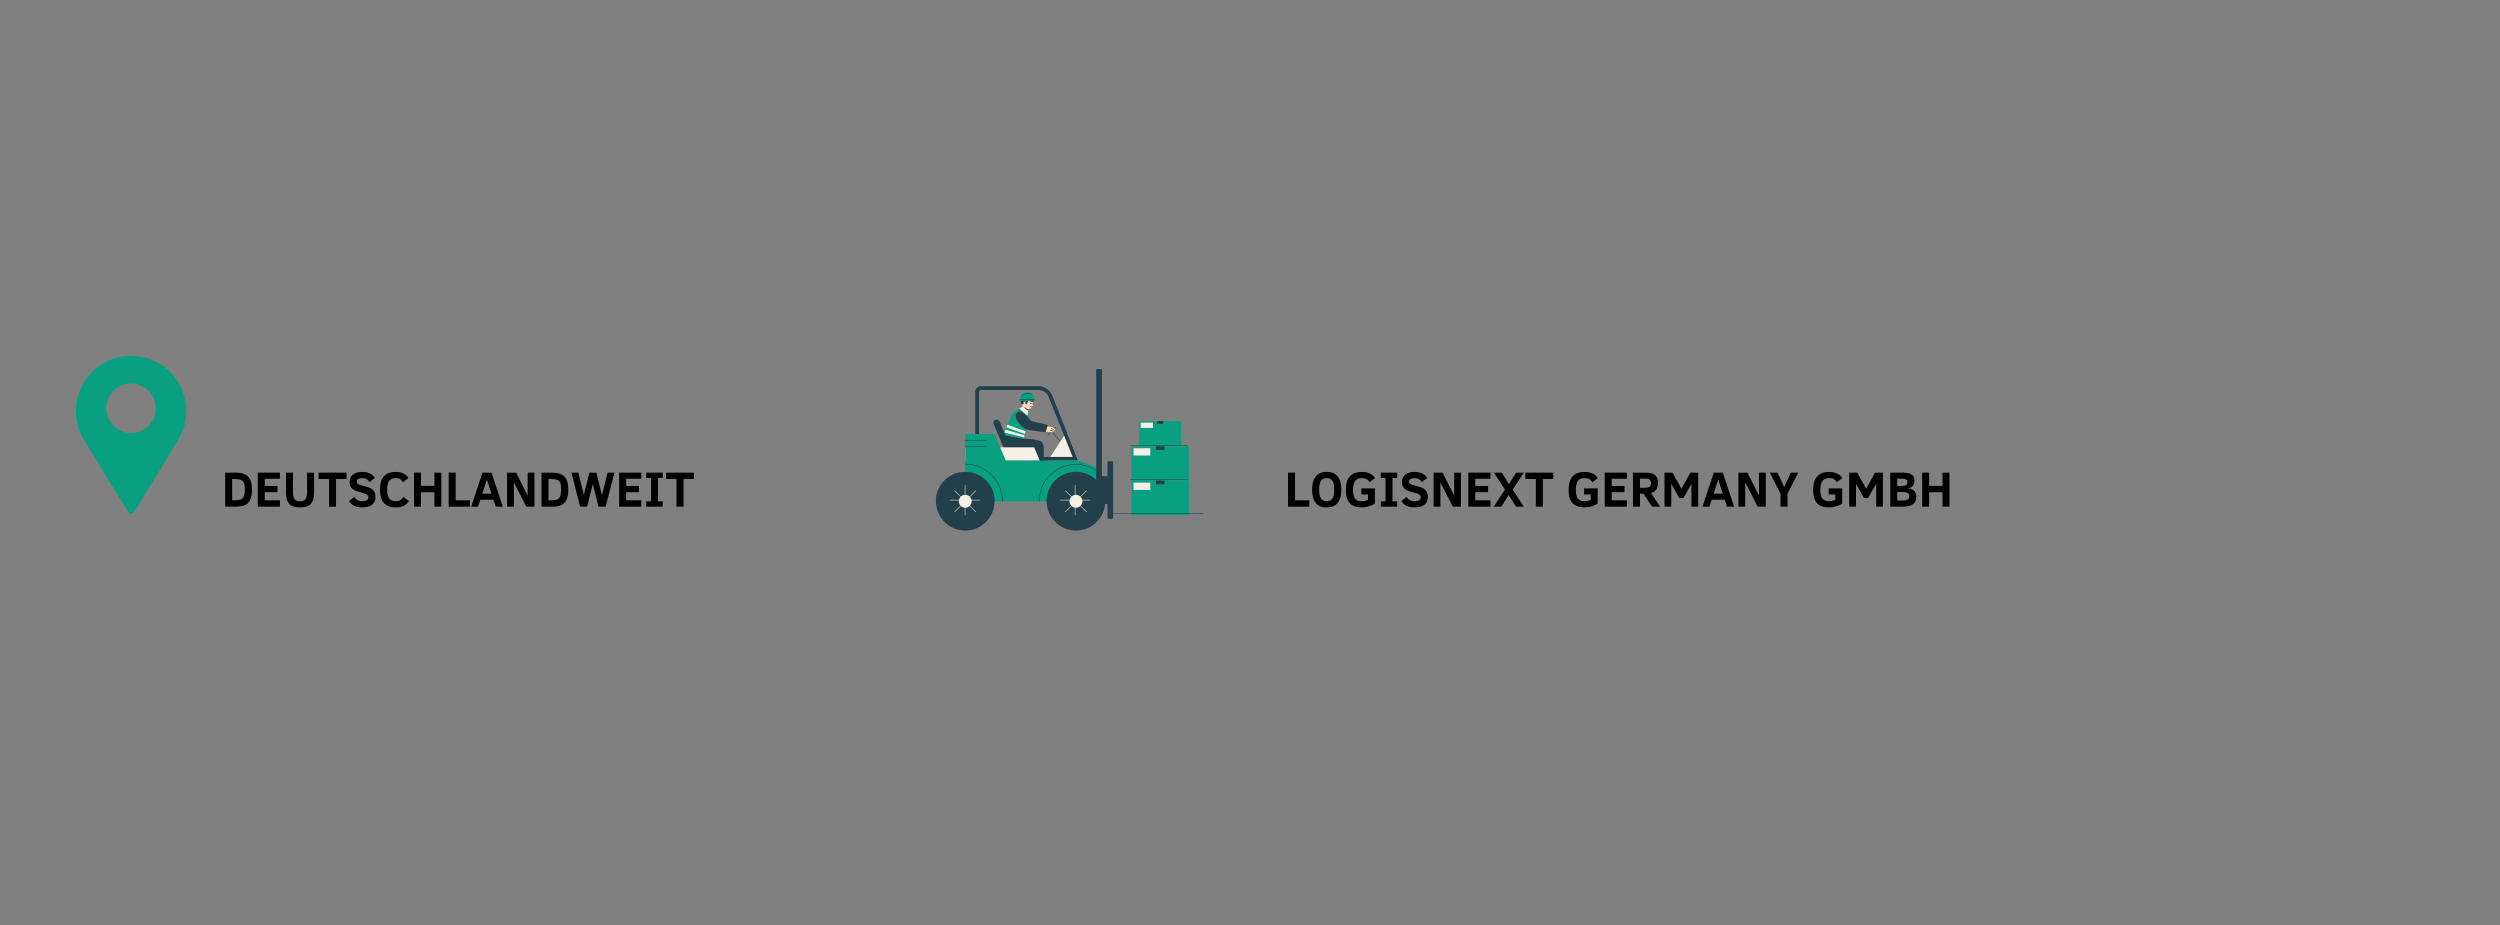 <?xml version="1.0" encoding="utf-8"?>
<svg xmlns="http://www.w3.org/2000/svg" height="315" preserveAspectRatio="xMidYMid meet" version="1.0" viewBox="0 0 638.25 236.25" width="851" zoomAndPan="magnify">
  <rect x="0" y="0" width="638.25" height="236.25" fill="#808080" stroke="none"/>
  <defs>
    <g/>
    <clipPath id="00f7298ca0">
      <path clip-rule="nonzero" d="M 19.371 90.824 L 47.777 90.824 L 47.777 131.941 L 19.371 131.941 Z M 19.371 90.824"/>
    </clipPath>
    <clipPath id="6417d85a31">
      <path clip-rule="nonzero" d="M 283 131 L 307.789 131 L 307.789 132 L 283 132 Z M 283 131"/>
    </clipPath>
    <clipPath id="e5321bc3de">
      <path clip-rule="nonzero" d="M 238.465 120 L 254 120 L 254 136 L 238.465 136 Z M 238.465 120"/>
    </clipPath>
    <clipPath id="364c3857e1">
      <path clip-rule="nonzero" d="M 238.465 120 L 254 120 L 254 129 L 238.465 129 Z M 238.465 120"/>
    </clipPath>
  </defs>
  <g clip-path="url(#00f7298ca0)">
    <path d="M 33.469 90.84 C 41.258 90.84 47.57 97.152 47.57 104.938 C 47.57 107.648 46.805 110.18 45.48 112.328 C 43.891 114.961 42.301 117.594 40.711 120.223 C 38.777 123.371 37.211 125.914 35.277 129.062 C 33.57 131.836 33.453 131.902 31.738 129.117 C 29.812 125.984 28.195 123.355 26.27 120.223 C 24.684 117.621 23.102 115.02 21.516 112.418 C 20.156 110.25 19.371 107.688 19.371 104.938 C 19.371 97.152 25.684 90.84 33.469 90.84 Z M 33.469 97.906 C 36.961 97.906 39.789 100.738 39.789 104.23 C 39.789 107.719 36.961 110.551 33.469 110.551 C 29.977 110.551 27.148 107.719 27.148 104.23 C 27.148 100.738 29.977 97.906 33.469 97.906 Z M 33.469 97.906" fill="#09a081" fill-opacity="1" fill-rule="evenodd"/>
  </g>
  <path d="M 303.547 122.703 C 303.547 122.703 288.859 122.703 288.859 122.703 C 288.859 122.703 288.859 131.488 288.859 131.488 C 288.859 131.488 303.547 131.488 303.547 131.488 C 303.547 131.488 303.547 122.703 303.547 122.703 Z M 303.547 122.703" fill="#09a081" fill-opacity="1" fill-rule="nonzero"/>
  <path d="M 303.547 113.918 C 303.547 113.918 288.859 113.918 288.859 113.918 C 288.859 113.918 288.859 122.703 288.859 122.703 C 288.859 122.703 303.547 122.703 303.547 122.703 C 303.547 122.703 303.547 113.918 303.547 113.918 Z M 303.547 113.918" fill="#09a081" fill-opacity="1" fill-rule="nonzero"/>
  <path d="M 301.555 107.516 C 301.555 107.516 290.852 107.516 290.852 107.516 C 290.852 107.516 290.852 113.918 290.852 113.918 C 290.852 113.918 301.555 113.918 301.555 113.918 C 301.555 113.918 301.555 107.516 301.555 107.516 Z M 301.555 107.516" fill="#09a081" fill-opacity="1" fill-rule="nonzero"/>
  <path d="M 296.988 108.191 C 296.988 108.191 295.422 108.191 295.422 108.191 C 295.422 108.191 295.422 107.516 295.422 107.516 C 295.422 107.516 296.988 107.516 296.988 107.516 C 296.988 107.516 296.988 108.191 296.988 108.191 Z M 296.988 108.191" fill="#223f4b" fill-opacity="1" fill-rule="nonzero"/>
  <path d="M 297.277 114.848 C 297.277 114.848 295.129 114.848 295.129 114.848 C 295.129 114.848 295.129 113.918 295.129 113.918 C 295.129 113.918 297.277 113.918 297.277 113.918 C 297.277 113.918 297.277 114.848 297.277 114.848 Z M 297.277 114.848" fill="#223f4b" fill-opacity="1" fill-rule="nonzero"/>
  <path d="M 297.277 123.633 C 297.277 123.633 295.129 123.633 295.129 123.633 C 295.129 123.633 295.129 122.703 295.129 122.703 C 295.129 122.703 297.277 122.703 297.277 122.703 C 297.277 122.703 297.277 123.633 297.277 123.633 Z M 297.277 123.633" fill="#223f4b" fill-opacity="1" fill-rule="nonzero"/>
  <path d="M 772.535 553.783 C 772.535 553.783 997.115 553.783 997.115 553.783" fill="none" stroke="#223f4b" stroke-linecap="round" stroke-linejoin="round" stroke-miterlimit="4" stroke-opacity="1" stroke-width="2" transform="matrix(0.065, 0, 0, 0.065, 238.336, 77.701)"/>
  <path d="M 772.535 688.113 C 772.535 688.113 997.115 688.113 997.115 688.113" fill="none" stroke="#223f4b" stroke-linecap="round" stroke-linejoin="round" stroke-miterlimit="4" stroke-opacity="1" stroke-width="2" transform="matrix(0.065, 0, 0, 0.065, 238.336, 77.701)"/>
  <path d="M 294.359 109.25 C 294.359 109.25 291.23 109.25 291.23 109.25 C 291.23 109.25 291.23 107.895 291.23 107.895 C 291.23 107.895 294.359 107.895 294.359 107.895 C 294.359 107.895 294.359 109.25 294.359 109.25 Z M 294.359 109.25" fill="#f6efe3" fill-opacity="1" fill-rule="nonzero"/>
  <path d="M 293.676 116.301 C 293.676 116.301 289.379 116.301 289.379 116.301 C 289.379 116.301 289.379 114.438 289.379 114.438 C 289.379 114.438 293.676 114.438 293.676 114.438 C 293.676 114.438 293.676 116.301 293.676 116.301 Z M 293.676 116.301" fill="#f6efe3" fill-opacity="1" fill-rule="nonzero"/>
  <path d="M 293.676 125.086 C 293.676 125.086 289.379 125.086 289.379 125.086 C 289.379 125.086 289.379 123.223 289.379 123.223 C 289.379 123.223 293.676 123.223 293.676 123.223 C 293.676 123.223 293.676 125.086 293.676 125.086 Z M 293.676 125.086" fill="#f6efe3" fill-opacity="1" fill-rule="nonzero"/>
  <g clip-path="url(#6417d85a31)">
    <path d="M 690.169 822.443 C 690.169 822.443 1059.531 822.443 1059.531 822.443" fill="none" stroke="#223f4b" stroke-linecap="round" stroke-linejoin="round" stroke-miterlimit="4" stroke-opacity="1" stroke-width="2" transform="matrix(0.065, 0, 0, 0.065, 238.336, 77.701)"/>
  </g>
  <path d="M 280.59 121.562 C 280.59 121.562 283.473 121.562 283.473 121.562 C 283.473 121.562 283.473 128.648 283.473 128.648 C 283.473 128.648 280.59 128.648 280.59 128.648 C 280.59 128.648 280.59 121.562 280.59 121.562 Z M 280.59 121.562" fill="#223f4b" fill-opacity="1" fill-rule="nonzero"/>
  <path d="M 283.039 117.758 C 283.039 117.758 283.902 117.758 283.902 117.758 C 284.062 117.758 284.191 117.887 284.191 118.047 C 284.191 118.047 284.191 132.164 284.191 132.164 C 284.191 132.324 284.062 132.453 283.902 132.453 C 283.902 132.453 283.039 132.453 283.039 132.453 C 282.879 132.453 282.75 132.324 282.75 132.164 C 282.75 132.164 282.75 118.047 282.75 118.047 C 282.75 117.887 282.879 117.758 283.039 117.758 Z M 283.039 117.758" fill="#223f4b" fill-opacity="1" fill-rule="nonzero"/>
  <path d="M 256.234 111.07 C 256.234 111.07 261.375 111.98 261.375 111.98 C 261.375 111.98 264.844 112.082 265.953 112.812 C 267.066 113.547 266.109 120.129 266.109 120.129 C 266.109 120.129 263.199 119.664 263.199 119.664 C 263.199 119.664 263.496 115.359 263.496 115.359 C 263.496 115.359 257.648 115.684 256.625 114.074 C 255.602 112.465 256.234 111.07 256.234 111.07 Z M 256.234 111.07" fill="#223f4b" fill-opacity="1" fill-rule="nonzero"/>
  <path d="M 262.391 105.273 C 262.391 105.273 261.867 105.633 261.867 105.633 C 261.867 105.633 261.027 105.273 261.027 105.273 C 261.027 105.273 261.027 102.633 261.027 102.633 C 261.027 102.633 262.391 102.633 262.391 102.633 C 262.391 102.633 262.391 105.273 262.391 105.273 Z M 262.391 105.273" fill="#ffdab4" fill-opacity="1" fill-rule="nonzero"/>
  <path d="M 262.391 104.691 C 262.391 104.691 261.945 104.695 261.617 104.164 C 261.293 103.633 261.027 102.633 261.027 102.633 C 261.027 102.633 262.391 102.633 262.391 102.633 C 262.391 102.633 262.391 104.691 262.391 104.691 Z M 262.391 104.691" fill="#223f4b" fill-opacity="1" fill-rule="nonzero"/>
  <path d="M 261.375 111.98 C 261.375 111.98 256.234 111.07 256.234 111.07 C 256.234 111.07 257.742 106.363 258.77 105.383 C 259.797 104.406 260.496 104.16 261.125 104.508 C 261.754 104.855 262.629 105.355 262.633 105.969 C 262.637 106.582 261.375 111.98 261.375 111.98 Z M 261.375 111.98" fill="#09a081" fill-opacity="1" fill-rule="nonzero"/>
  <path d="M 261.82 110.102 C 261.762 110.344 261.711 110.574 261.66 110.789 C 261.66 110.789 256.922 109.102 256.922 109.102 C 257.004 108.887 257.09 108.66 257.18 108.438 C 257.18 108.438 261.82 110.102 261.82 110.102 Z M 261.82 110.102" fill="#f6efe3" fill-opacity="1" fill-rule="nonzero"/>
  <path d="M 261.582 111.117 C 261.531 111.332 261.484 111.52 261.453 111.664 C 261.453 111.664 256.441 110.453 256.441 110.453 C 256.512 110.242 256.602 109.98 256.707 109.691 C 256.707 109.691 261.582 111.117 261.582 111.117 Z M 261.582 111.117" fill="#f6efe3" fill-opacity="1" fill-rule="nonzero"/>
  <path d="M 260.281 104.359 C 260.195 104.25 260.91 103.871 261.031 103.871 C 261.152 103.871 262.488 105.074 262.488 105.25 C 262.488 105.43 262.434 105.969 262.258 105.969 C 262.082 105.969 260.371 104.465 260.281 104.359 Z M 260.281 104.359" fill="#f6efe3" fill-opacity="1" fill-rule="nonzero"/>
  <path d="M 260.93 102.898 C 261.074 103.566 261.406 103.918 261.93 104.23 C 262.449 104.539 263.074 104.535 263.387 103.859 C 263.703 103.18 263.699 102.379 263.477 101.75 C 263.25 101.121 262.305 100.664 261.613 101.082 C 260.922 101.5 260.789 102.23 260.93 102.898 Z M 260.93 102.898" fill="#ffdab4" fill-opacity="1" fill-rule="nonzero"/>
  <path d="M 261.383 100.871 C 260.273 101.578 260.578 103.035 260.879 103.234 C 261.184 103.43 261.633 102.676 261.633 102.676 C 261.633 102.676 261.855 103.266 262.125 103.176 C 262.391 103.086 262.449 102.059 262.449 102.059 C 262.449 102.059 263.535 102.762 263.758 102.516 C 263.977 102.266 263.98 101.742 263.785 101.359 C 263.59 100.98 262.488 100.168 261.383 100.871 Z M 261.383 100.871" fill="#223f4b" fill-opacity="1" fill-rule="nonzero"/>
  <path d="M 261.449 102.445 C 261.285 102.539 261.254 102.824 261.387 103.02 C 261.523 103.211 261.695 103.273 261.848 103.211 C 262 103.148 262.043 102.898 261.961 102.676 C 261.879 102.453 261.613 102.352 261.449 102.445 Z M 261.449 102.445" fill="#ffdab4" fill-opacity="1" fill-rule="nonzero"/>
  <path d="M -3.124 -2.879 C -3.124 -2.879 -0.974 -4.253 1.057 -1.863 C 3.147 0.526 1.953 4.229 1.953 4.229" fill="none" stroke="#223f4b" stroke-linecap="round" stroke-linejoin="round" stroke-miterlimit="4" stroke-opacity="1" stroke-width="2" transform="matrix(0.065, 0, 0, 0.065, 261.7, 102.762)"/>
  <path d="M -1.649 -0.421 C -1.649 -0.421 -0.992 -0.66 -0.096 -0.421 C 0.859 -0.242 1.695 0.654 1.695 0.654" fill="none" stroke="#223f4b" stroke-linecap="round" stroke-linejoin="round" stroke-miterlimit="4" stroke-opacity="1" stroke-width="2" transform="matrix(0.065, 0, 0, 0.065, 261.741, 102.817)"/>
  <path d="M 263.617 103.016 C 263.617 103.016 263.758 103.594 263.758 103.594 C 263.758 103.594 263.418 103.633 263.418 103.633 C 263.418 103.633 263.617 103.016 263.617 103.016 Z M 263.617 103.016" fill="#ffdab4" fill-opacity="1" fill-rule="nonzero"/>
  <path d="M 260.172 102.332 C 260.172 102.332 264.352 102.277 264.352 102.277 C 264.352 102.277 264.352 102.086 264.352 102.086 C 264.352 102.086 264.125 102.086 264.125 102.086 C 264.125 102.086 264.133 101.625 263.984 101.301 C 263.832 100.973 263.543 100.762 263.543 100.762 C 263.543 100.762 263.59 100.516 263.59 100.516 C 263.59 100.516 263.031 100.145 262.125 100.18 C 261.215 100.215 260.914 100.551 260.66 100.922 C 260.402 101.289 260.43 102.086 260.43 102.086 C 260.43 102.086 260.156 102.086 260.156 102.086 C 260.156 102.086 260.172 102.332 260.172 102.332 Z M 260.172 102.332" fill="#09a081" fill-opacity="1" fill-rule="nonzero"/>
  <path d="M 337.829 372.865 C 337.829 372.865 394.333 372.865 394.333 372.865" fill="none" stroke="#223f4b" stroke-linecap="round" stroke-linejoin="round" stroke-miterlimit="4" stroke-opacity="1" stroke-width="2" transform="matrix(0.065, 0, 0, 0.065, 238.336, 77.701)"/>
  <path d="M 19.464 0.743 C 19.464 0.743 11.58 -5.051 -1.74 -3.856 C -15.119 -2.602 -19.479 5.044 -19.479 5.044" fill="none" stroke="#223f4b" stroke-linecap="round" stroke-linejoin="round" stroke-miterlimit="4" stroke-opacity="1" stroke-width="2" transform="matrix(0.065, 0, 0, 0.065, 262.27, 100.713)"/>
  <path d="M -2.361 -0.521 C -2.361 -0.521 -1.346 0.495 0.207 0.495 C 1.76 0.495 2.357 -0.282 2.357 -0.282" fill="none" stroke="#223f4b" stroke-linecap="round" stroke-linejoin="round" stroke-miterlimit="4" stroke-opacity="1" stroke-width="2" transform="matrix(0.065, 0, 0, 0.065, 263.166, 103.804)"/>
  <path d="M 263.418 102.602 C 263.426 102.559 263.309 102.445 263.141 102.418 C 262.977 102.391 262.828 102.457 262.82 102.496 C 262.816 102.539 262.949 102.547 263.117 102.574 C 263.281 102.605 263.41 102.641 263.418 102.602 Z M 263.418 102.602" fill="#223f4b" fill-opacity="1" fill-rule="nonzero"/>
  <path d="M 263.434 103.031 C 263.434 103.031 263.285 102.781 263.051 102.738 C 262.82 102.699 262.594 102.883 262.594 102.883 C 262.594 102.883 262.742 103.137 262.973 103.18 C 263.207 103.219 263.434 103.031 263.434 103.031 Z M 263.434 103.031" fill="#f6efe3" fill-opacity="1" fill-rule="nonzero"/>
  <path d="M 263.434 103.031 C 263.434 103.031 263.297 103.145 263.125 103.176 C 263.059 103.117 263.012 103.031 263.012 102.938 C 263.012 102.863 263.035 102.797 263.078 102.746 C 263.293 102.797 263.434 103.031 263.434 103.031 Z M 263.434 103.031" fill="#223f4b" fill-opacity="1" fill-rule="nonzero"/>
  <path d="M 258.348 115.051 C 258.348 115.051 255.191 107.609 255.191 107.609 C 255.062 107.305 254.762 107.109 254.434 107.109 C 253.844 107.109 253.445 107.711 253.676 108.25 C 253.676 108.25 256.562 115.051 256.562 115.051 C 256.562 115.051 258.348 115.051 258.348 115.051 Z M 258.348 115.051" fill="#223f4b" fill-opacity="1" fill-rule="nonzero"/>
  <path d="M 40.536 50.064 C 40.536 50.064 -40.516 -50.042 -40.516 -50.042" fill="none" stroke="#223f4b" stroke-linecap="round" stroke-linejoin="round" stroke-miterlimit="4" stroke-opacity="1" stroke-width="2" transform="matrix(0.065, 0, 0, 0.065, 271.193, 113.374)"/>
  <path d="M 15.776 -15.771 C 15.776 -15.771 -15.761 15.766 -15.761 15.766" fill="none" stroke="#223f4b" stroke-linecap="round" stroke-linejoin="round" stroke-miterlimit="4" stroke-opacity="1" stroke-width="2" transform="matrix(0.065, 0, 0, 0.065, 268.542, 110.102)"/>
  <path d="M 275.266 117.609 C 275.266 117.609 272.316 110.227 272.316 110.227 C 272.316 110.227 267.512 117.609 267.512 117.609 C 267.512 117.609 275.266 117.609 275.266 117.609 Z M 275.266 117.609" fill="#f6efe3" fill-opacity="1" fill-rule="nonzero"/>
  <path d="M 250.426 98.594 C 250.426 98.594 265.059 98.594 265.059 98.594 C 266.633 98.594 268.051 99.551 268.637 101.016 C 268.637 101.016 275.266 117.609 275.266 117.609 C 275.266 117.609 248.98 117.609 248.98 117.609 C 248.98 117.609 248.98 100.039 248.98 100.039 C 248.98 99.238 249.629 98.594 250.426 98.594 Z M 249.945 116.648 C 249.945 116.648 273.844 116.648 273.844 116.648 C 273.844 116.648 267.742 101.375 267.742 101.375 C 267.301 100.27 266.25 99.555 265.059 99.555 C 265.059 99.555 250.426 99.555 250.426 99.555 C 250.16 99.555 249.945 99.773 249.945 100.039 C 249.945 100.039 249.945 116.648 249.945 116.648 Z M 249.945 116.648" fill="#223f4b" fill-opacity="1" fill-rule="nonzero"/>
  <path d="M 246.426 114.203 C 246.426 114.203 264.016 114.203 264.016 114.203 C 264.016 114.203 265.461 117.609 265.461 117.609 C 265.461 117.609 246.426 117.609 246.426 117.609 C 246.426 117.609 246.426 114.203 246.426 114.203 Z M 246.426 114.203" fill="#f6efe3" fill-opacity="1" fill-rule="nonzero"/>
  <path d="M 253.902 110.797 C 253.902 110.797 256.793 117.609 256.793 117.609 C 256.793 117.609 275.266 117.609 275.266 117.609 C 275.266 117.609 280.59 119.535 280.59 119.535 C 280.59 119.535 280.59 127.977 280.59 127.977 C 280.59 127.977 246.426 127.977 246.426 127.977 C 246.426 127.977 246.426 117.609 246.426 117.609 C 246.426 117.609 246.426 110.797 246.426 110.797 C 246.426 110.797 253.902 110.797 253.902 110.797 Z M 253.902 110.797" fill="#09a081" fill-opacity="1" fill-rule="nonzero"/>
  <path d="M 280.156 94.223 C 280.156 94.223 281.02 94.223 281.02 94.223 C 281.18 94.223 281.309 94.352 281.309 94.512 C 281.309 94.512 281.309 127.977 281.309 127.977 C 281.309 127.977 279.867 127.977 279.867 127.977 C 279.867 127.977 279.867 94.512 279.867 94.512 C 279.867 94.352 279.996 94.223 280.156 94.223 Z M 280.156 94.223" fill="#223f4b" fill-opacity="1" fill-rule="nonzero"/>
  <path d="M -111.768 72.155 C -111.768 -7.404 -47.022 -72.209 32.597 -72.209 C 61.804 -72.209 89.04 -63.489 111.737 -48.497" fill="none" stroke="#223f4b" stroke-linecap="round" stroke-linejoin="round" stroke-miterlimit="4" stroke-opacity="1" stroke-width="2" transform="matrix(0.065, 0, 0, 0.065, 272.56, 123.258)"/>
  <path d="M -72.843 -72.897 C 7.611 -72.897 72.895 -7.614 72.895 72.841" fill="none" stroke="#223f4b" stroke-linecap="round" stroke-linejoin="round" stroke-miterlimit="4" stroke-opacity="1" stroke-width="2" transform="matrix(0.065, 0, 0, 0.065, 251.19, 123.213)"/>
  <path d="M 123.702 533.595 C 123.702 533.595 208.039 533.595 208.039 533.595" fill="none" stroke="#223f4b" stroke-linecap="round" stroke-linejoin="round" stroke-miterlimit="4" stroke-opacity="1" stroke-width="2" transform="matrix(0.065, 0, 0, 0.065, 238.336, 77.701)"/>
  <path d="M 123.702 558.143 C 123.702 558.143 208.039 558.143 208.039 558.143" fill="none" stroke="#223f4b" stroke-linecap="round" stroke-linejoin="round" stroke-miterlimit="4" stroke-opacity="1" stroke-width="2" transform="matrix(0.065, 0, 0, 0.065, 238.336, 77.701)"/>
  <path d="M 266.875 110.16 C 266.875 110.16 267.363 108.844 267.363 108.844 C 267.363 108.844 268.254 108.906 268.742 109.105 C 269.23 109.301 269.453 109.645 269.398 109.84 C 269.348 110.035 269.172 109.93 269.172 109.93 C 269.172 109.93 269.211 110.039 269.133 110.141 C 269.051 110.246 268.891 110.188 268.891 110.188 C 268.891 110.188 268.859 110.348 268.648 110.355 C 268.434 110.367 268.281 110.332 267.77 110.309 C 267.258 110.289 266.875 110.16 266.875 110.16 Z M 266.875 110.16" fill="#ffdab4" fill-opacity="1" fill-rule="nonzero"/>
  <path d="M 6.049 3.864 C 6.049 3.864 3.301 -0.376 0.494 -1.87 C -2.313 -3.303 -6.076 -3.841 -6.076 -3.841" fill="none" stroke="#223f4b" stroke-linecap="round" stroke-linejoin="round" stroke-miterlimit="4" stroke-opacity="1" stroke-width="2" transform="matrix(0.065, 0, 0, 0.065, 268.776, 109.677)"/>
  <path d="M 6.042 2.454 C 6.042 2.454 3.355 -1.368 0.607 -1.786 C -2.2 -2.264 -6.023 -2.443 -6.023 -2.443" fill="none" stroke="#223f4b" stroke-linecap="round" stroke-linejoin="round" stroke-miterlimit="4" stroke-opacity="1" stroke-width="2" transform="matrix(0.065, 0, 0, 0.065, 268.495, 110.027)"/>
  <path d="M 266.902 110.344 C 266.902 110.344 267.527 108.496 267.527 108.496 C 267.527 108.496 263.238 107.496 263.238 107.496 C 263.238 107.496 261.719 105.488 260.664 105.145 C 259.609 104.801 259.016 105.898 259.469 106.984 C 259.922 108.07 261.539 109.488 262.141 109.68 C 262.746 109.871 266.902 110.344 266.902 110.344 Z M 266.902 110.344" fill="#223f4b" fill-opacity="1" fill-rule="nonzero"/>
  <path d="M 4.486 -3.715 C 4.486 -3.715 -4.473 3.751 -4.473 3.751" fill="none" stroke="#223f4b" stroke-linecap="round" stroke-linejoin="round" stroke-miterlimit="4" stroke-opacity="1" stroke-width="2" transform="matrix(0.065, 0, 0, 0.065, 262.945, 107.743)"/>
  <path d="M 267.211 127.977 C 267.211 123.848 270.562 120.5 274.691 120.5 C 278.824 120.5 282.172 123.848 282.172 127.977 C 282.172 132.109 278.824 135.457 274.691 135.457 C 270.562 135.457 267.211 132.109 267.211 127.977 Z M 267.211 127.977" fill="#223f4b" fill-opacity="1" fill-rule="nonzero"/>
  <path d="M 270.824 127.977 C 270.824 125.844 272.555 124.109 274.691 124.109 C 276.828 124.109 278.559 125.844 278.559 127.977 C 278.559 130.113 276.828 131.848 274.691 131.848 C 272.555 131.848 270.824 130.113 270.824 127.977 Z M 270.824 127.977" fill="#223f4b" fill-opacity="1" fill-rule="nonzero"/>
  <path d="M 273.051 127.977 C 273.051 127.07 273.785 126.336 274.691 126.336 C 275.598 126.336 276.332 127.07 276.332 127.977 C 276.332 128.883 275.598 129.621 274.691 129.621 C 273.785 129.621 273.051 128.883 273.051 127.977 Z M 273.051 127.977" fill="#f6efe3" fill-opacity="1" fill-rule="nonzero"/>
  <path d="M -114.395 57.155 C -114.395 -5.978 -63.148 -57.166 -0.014 -57.166 C 63.179 -57.166 114.366 -5.978 114.366 57.155" fill="none" stroke="#223f4b" stroke-linecap="round" stroke-linejoin="round" stroke-miterlimit="4" stroke-opacity="1" stroke-width="2" transform="matrix(0.065, 0, 0, 0.065, 274.692, 124.239)"/>
  <path d="M 555.899 768.747 C 555.899 768.747 555.899 709.675 555.899 709.675" fill="none" stroke="#f6efe3" stroke-linecap="butt" stroke-linejoin="miter" stroke-miterlimit="10" stroke-opacity="1" stroke-width="2" transform="matrix(0.065, 0, 0, 0.065, 238.336, 77.701)"/>
  <path d="M 20.879 20.864 C 20.879 20.864 -20.872 -20.887 -20.872 -20.887" fill="none" stroke="#f6efe3" stroke-linecap="butt" stroke-linejoin="miter" stroke-miterlimit="10" stroke-opacity="1" stroke-width="2" transform="matrix(0.065, 0, 0, 0.065, 273.326, 126.612)"/>
  <path d="M 555.899 768.747 C 555.899 768.747 496.827 768.747 496.827 768.747" fill="none" stroke="#f6efe3" stroke-linecap="butt" stroke-linejoin="miter" stroke-miterlimit="10" stroke-opacity="1" stroke-width="2" transform="matrix(0.065, 0, 0, 0.065, 238.336, 77.701)"/>
  <path d="M 20.879 -20.921 C 20.879 -20.921 -20.872 20.889 -20.872 20.889" fill="none" stroke="#f6efe3" stroke-linecap="butt" stroke-linejoin="miter" stroke-miterlimit="10" stroke-opacity="1" stroke-width="2" transform="matrix(0.065, 0, 0, 0.065, 273.326, 129.345)"/>
  <path d="M 555.899 768.747 C 555.899 768.747 555.899 827.878 555.899 827.878" fill="none" stroke="#f6efe3" stroke-linecap="butt" stroke-linejoin="miter" stroke-miterlimit="10" stroke-opacity="1" stroke-width="2" transform="matrix(0.065, 0, 0, 0.065, 238.336, 77.701)"/>
  <path d="M -20.907 -20.921 C -20.907 -20.921 20.903 20.889 20.903 20.889" fill="none" stroke="#f6efe3" stroke-linecap="butt" stroke-linejoin="miter" stroke-miterlimit="10" stroke-opacity="1" stroke-width="2" transform="matrix(0.065, 0, 0, 0.065, 276.059, 129.345)"/>
  <path d="M 555.899 768.747 C 555.899 768.747 615.03 768.747 615.03 768.747" fill="none" stroke="#f6efe3" stroke-linecap="butt" stroke-linejoin="miter" stroke-miterlimit="10" stroke-opacity="1" stroke-width="2" transform="matrix(0.065, 0, 0, 0.065, 238.336, 77.701)"/>
  <path d="M -20.907 20.864 C -20.907 20.864 20.903 -20.887 20.903 -20.887" fill="none" stroke="#f6efe3" stroke-linecap="butt" stroke-linejoin="miter" stroke-miterlimit="10" stroke-opacity="1" stroke-width="2" transform="matrix(0.065, 0, 0, 0.065, 276.059, 126.612)"/>
  <path d="M -67.867 0.01 C -67.867 -37.499 -37.465 -67.901 -0.015 -67.901 C 37.494 -67.901 67.896 -37.499 67.896 0.01 C 67.896 37.46 37.494 67.862 -0.015 67.862 C -37.465 67.862 -67.867 37.46 -67.867 0.01 Z M -67.867 0.01" fill="none" stroke="#223f4b" stroke-linecap="round" stroke-linejoin="round" stroke-miterlimit="4" stroke-opacity="1" stroke-width="2" transform="matrix(0.065, 0, 0, 0.065, 274.692, 127.984)"/>
  <g clip-path="url(#e5321bc3de)">
    <path d="M 238.945 127.977 C 238.945 123.848 242.293 120.5 246.426 120.5 C 250.555 120.5 253.902 123.848 253.902 127.977 C 253.902 132.109 250.555 135.457 246.426 135.457 C 242.293 135.457 238.945 132.109 238.945 127.977 Z M 238.945 127.977" fill="#223f4b" fill-opacity="1" fill-rule="nonzero"/>
  </g>
  <path d="M 242.555 127.977 C 242.555 125.844 244.289 124.109 246.426 124.109 C 248.559 124.109 250.293 125.844 250.293 127.977 C 250.293 130.113 248.559 131.848 246.426 131.848 C 244.289 131.848 242.555 130.113 242.555 127.977 Z M 242.555 127.977" fill="#223f4b" fill-opacity="1" fill-rule="nonzero"/>
  <path d="M 244.781 127.977 C 244.781 127.07 245.52 126.336 246.426 126.336 C 247.332 126.336 248.066 127.07 248.066 127.977 C 248.066 128.883 247.332 129.621 246.426 129.621 C 245.52 129.621 244.781 128.883 244.781 127.977 Z M 244.781 127.977" fill="#f6efe3" fill-opacity="1" fill-rule="nonzero"/>
  <g clip-path="url(#364c3857e1)">
    <path d="M -114.354 57.155 C -114.354 -5.978 -63.166 -57.166 0.027 -57.166 C 63.16 -57.166 114.347 -5.978 114.347 57.155" fill="none" stroke="#223f4b" stroke-linecap="round" stroke-linejoin="round" stroke-miterlimit="4" stroke-opacity="1" stroke-width="2" transform="matrix(0.065, 0, 0, 0.065, 246.424, 124.239)"/>
  </g>
  <path d="M 123.702 768.747 C 123.702 768.747 123.702 709.675 123.702 709.675" fill="none" stroke="#f6efe3" stroke-linecap="butt" stroke-linejoin="miter" stroke-miterlimit="10" stroke-opacity="1" stroke-width="2" transform="matrix(0.065, 0, 0, 0.065, 238.336, 77.701)"/>
  <path d="M 20.92 20.864 C 20.92 20.864 -20.89 -20.887 -20.89 -20.887" fill="none" stroke="#f6efe3" stroke-linecap="butt" stroke-linejoin="miter" stroke-miterlimit="10" stroke-opacity="1" stroke-width="2" transform="matrix(0.065, 0, 0, 0.065, 245.058, 126.612)"/>
  <path d="M 123.702 768.747 C 123.702 768.747 64.57 768.747 64.57 768.747" fill="none" stroke="#f6efe3" stroke-linecap="butt" stroke-linejoin="miter" stroke-miterlimit="10" stroke-opacity="1" stroke-width="2" transform="matrix(0.065, 0, 0, 0.065, 238.336, 77.701)"/>
  <path d="M 20.92 -20.921 C 20.92 -20.921 -20.89 20.889 -20.89 20.889" fill="none" stroke="#f6efe3" stroke-linecap="butt" stroke-linejoin="miter" stroke-miterlimit="10" stroke-opacity="1" stroke-width="2" transform="matrix(0.065, 0, 0, 0.065, 245.058, 129.345)"/>
  <path d="M 123.702 768.747 C 123.702 768.747 123.702 827.878 123.702 827.878" fill="none" stroke="#f6efe3" stroke-linecap="butt" stroke-linejoin="miter" stroke-miterlimit="10" stroke-opacity="1" stroke-width="2" transform="matrix(0.065, 0, 0, 0.065, 238.336, 77.701)"/>
  <path d="M -20.866 -20.921 C -20.866 -20.921 20.884 20.889 20.884 20.889" fill="none" stroke="#f6efe3" stroke-linecap="butt" stroke-linejoin="miter" stroke-miterlimit="10" stroke-opacity="1" stroke-width="2" transform="matrix(0.065, 0, 0, 0.065, 247.79, 129.345)"/>
  <path d="M 123.702 768.747 C 123.702 768.747 182.774 768.747 182.774 768.747" fill="none" stroke="#f6efe3" stroke-linecap="butt" stroke-linejoin="miter" stroke-miterlimit="10" stroke-opacity="1" stroke-width="2" transform="matrix(0.065, 0, 0, 0.065, 238.336, 77.701)"/>
  <path d="M -20.866 20.864 C -20.866 20.864 20.884 -20.887 20.884 -20.887" fill="none" stroke="#f6efe3" stroke-linecap="butt" stroke-linejoin="miter" stroke-miterlimit="10" stroke-opacity="1" stroke-width="2" transform="matrix(0.065, 0, 0, 0.065, 247.79, 126.612)"/>
  <path d="M -67.885 -0.028 C -67.885 -37.478 -37.483 -67.88 0.027 -67.88 C 37.477 -67.88 67.879 -37.478 67.879 -0.028 C 67.879 37.481 37.477 67.883 0.027 67.883 C -37.483 67.883 -67.885 37.481 -67.885 -0.028 Z M -67.885 -0.028" fill="none" stroke="#223f4b" stroke-linecap="round" stroke-linejoin="round" stroke-miterlimit="4" stroke-opacity="1" stroke-width="2" transform="matrix(0.065, 0, 0, 0.065, 246.424, 127.978)"/>
  <g fill="#000000" fill-opacity="1">
    <g transform="translate(56.63, 129.353)">
      <g>
        <path d="M 7.703 -4.344 C 7.703 -3.301 7.555 -2.457 7.266 -1.812 C 6.984 -1.176 6.551 -0.711 5.969 -0.422 C 5.383 -0.141 4.566 0 3.516 0 L 0.859 0 L 0.859 -8.688 L 3.484 -8.688 C 4.504 -8.688 5.316 -8.535 5.922 -8.234 C 6.535 -7.941 6.984 -7.477 7.266 -6.844 C 7.555 -6.219 7.703 -5.383 7.703 -4.344 Z M 5.875 -4.359 C 5.875 -5.117 5.801 -5.68 5.656 -6.047 C 5.508 -6.41 5.254 -6.672 4.891 -6.828 C 4.535 -6.984 4.008 -7.062 3.312 -7.062 L 2.641 -7.062 L 2.641 -1.625 L 3.312 -1.625 C 4.008 -1.625 4.535 -1.703 4.891 -1.859 C 5.242 -2.023 5.492 -2.297 5.641 -2.672 C 5.797 -3.047 5.875 -3.609 5.875 -4.359 Z M 5.875 -4.359"/>
      </g>
    </g>
  </g>
  <g fill="#000000" fill-opacity="1">
    <g transform="translate(64.874, 129.353)">
      <g>
        <path d="M 0.938 0 L 0.938 -8.688 L 6.594 -8.688 L 6.594 -7.125 L 2.719 -7.125 L 2.719 -5.281 L 5.984 -5.281 L 5.984 -3.703 L 2.719 -3.703 L 2.719 -1.625 L 6.594 -1.625 L 6.594 0 Z M 0.938 0"/>
      </g>
    </g>
  </g>
  <g fill="#000000" fill-opacity="1">
    <g transform="translate(72.089, 129.353)">
      <g>
        <path d="M 8.094 -3.625 C 8.094 -2.27 7.816 -1.297 7.266 -0.703 C 6.711 -0.109 5.797 0.188 4.516 0.188 C 3.254 0.188 2.344 -0.102 1.781 -0.688 C 1.219 -1.27 0.938 -2.25 0.938 -3.625 L 0.938 -8.688 L 2.719 -8.688 L 2.719 -3.75 C 2.719 -3.164 2.77 -2.703 2.875 -2.359 C 2.988 -2.023 3.172 -1.773 3.422 -1.609 C 3.672 -1.453 4.031 -1.375 4.5 -1.375 C 5.176 -1.375 5.645 -1.551 5.906 -1.906 C 6.176 -2.27 6.312 -2.879 6.312 -3.734 L 6.312 -8.688 L 8.094 -8.688 Z M 8.094 -3.625"/>
      </g>
    </g>
  </g>
  <g fill="#000000" fill-opacity="1">
    <g transform="translate(81.118, 129.353)">
      <g>
        <path d="M 4.672 -7.062 L 4.672 0 L 2.891 0 L 2.891 -7.062 L 0.219 -7.062 L 0.219 -8.688 L 7.344 -8.688 L 7.344 -7.062 Z M 4.672 -7.062"/>
      </g>
    </g>
  </g>
  <g fill="#000000" fill-opacity="1">
    <g transform="translate(88.678, 129.353)">
      <g>
        <path d="M 7.188 -2.516 C 7.188 -1.648 6.898 -0.984 6.328 -0.516 C 5.754 -0.047 4.914 0.188 3.812 0.188 C 3.039 0.188 2.367 0.062 1.797 -0.188 C 1.234 -0.445 0.773 -0.863 0.422 -1.438 L 1.781 -2.484 C 1.977 -2.191 2.164 -1.973 2.344 -1.828 C 2.531 -1.691 2.742 -1.582 2.984 -1.5 C 3.234 -1.426 3.52 -1.391 3.844 -1.391 C 4.32 -1.391 4.695 -1.473 4.969 -1.641 C 5.238 -1.805 5.375 -2.055 5.375 -2.391 C 5.375 -2.586 5.328 -2.75 5.234 -2.875 C 5.141 -3.008 5 -3.125 4.812 -3.219 C 4.625 -3.312 4.297 -3.414 3.828 -3.531 C 3.379 -3.656 2.953 -3.781 2.547 -3.906 C 2.148 -4.031 1.805 -4.188 1.516 -4.375 C 1.223 -4.57 0.992 -4.816 0.828 -5.109 C 0.66 -5.41 0.578 -5.789 0.578 -6.25 C 0.578 -7.07 0.852 -7.711 1.406 -8.172 C 1.969 -8.641 2.77 -8.875 3.812 -8.875 C 5.312 -8.875 6.375 -8.359 7 -7.328 L 5.641 -6.266 C 5.398 -6.641 5.129 -6.906 4.828 -7.062 C 4.535 -7.219 4.188 -7.297 3.781 -7.297 C 3.375 -7.297 3.039 -7.223 2.781 -7.078 C 2.52 -6.93 2.391 -6.695 2.391 -6.375 C 2.391 -6.094 2.523 -5.879 2.797 -5.734 C 3.066 -5.586 3.531 -5.438 4.188 -5.281 C 4.562 -5.188 4.926 -5.082 5.281 -4.969 C 5.645 -4.863 5.969 -4.711 6.25 -4.516 C 6.531 -4.316 6.754 -4.055 6.922 -3.734 C 7.098 -3.422 7.188 -3.016 7.188 -2.516 Z M 7.188 -2.516"/>
      </g>
    </g>
  </g>
  <g fill="#000000" fill-opacity="1">
    <g transform="translate(96.394, 129.353)">
      <g>
        <path d="M 8.016 -1.438 C 7.641 -0.883 7.18 -0.473 6.641 -0.203 C 6.098 0.055 5.43 0.188 4.641 0.188 C 1.953 0.188 0.609 -1.32 0.609 -4.344 C 0.609 -5.883 0.945 -7.023 1.625 -7.766 C 2.312 -8.504 3.297 -8.875 4.578 -8.875 C 5.43 -8.875 6.125 -8.727 6.656 -8.438 C 7.188 -8.156 7.594 -7.781 7.875 -7.312 L 6.5 -6.25 C 6.301 -6.551 6.117 -6.766 5.953 -6.891 C 5.785 -7.023 5.594 -7.125 5.375 -7.188 C 5.164 -7.258 4.91 -7.297 4.609 -7.297 C 3.898 -7.297 3.359 -7.066 2.984 -6.609 C 2.617 -6.16 2.438 -5.406 2.438 -4.344 C 2.438 -3.352 2.609 -2.613 2.953 -2.125 C 3.305 -1.633 3.863 -1.391 4.625 -1.391 C 5.145 -1.391 5.547 -1.488 5.828 -1.688 C 6.117 -1.883 6.379 -2.145 6.609 -2.469 Z M 8.016 -1.438"/>
      </g>
    </g>
  </g>
  <g fill="#000000" fill-opacity="1">
    <g transform="translate(104.764, 129.353)">
      <g>
        <path d="M 6.141 0 L 6.141 -3.688 L 2.719 -3.688 L 2.719 0 L 0.938 0 L 0.938 -8.688 L 2.719 -8.688 L 2.719 -5.312 L 6.141 -5.312 L 6.141 -8.688 L 7.906 -8.688 L 7.906 0 Z M 6.141 0"/>
      </g>
    </g>
  </g>
  <g fill="#000000" fill-opacity="1">
    <g transform="translate(113.611, 129.353)">
      <g>
        <path d="M 0.938 0 L 0.938 -8.688 L 2.719 -8.688 L 2.719 -1.625 L 6.359 -1.625 L 6.359 0 Z M 0.938 0"/>
      </g>
    </g>
  </g>
  <g fill="#000000" fill-opacity="1">
    <g transform="translate(120.128, 129.353)">
      <g>
        <path d="M 0.172 0 L 3.047 -8.688 L 5.344 -8.688 L 8.234 0 L 6.422 0 L 5.844 -1.766 L 2.5 -1.766 L 1.922 0 Z M 3 -3.312 L 5.344 -3.312 L 4.172 -6.906 Z M 3 -3.312"/>
      </g>
    </g>
  </g>
  <g fill="#000000" fill-opacity="1">
    <g transform="translate(128.523, 129.353)">
      <g>
        <path d="M 5.844 0 L 2.672 -6.203 L 2.672 0 L 0.938 0 L 0.938 -8.688 L 3.234 -8.688 L 6.188 -2.828 L 6.188 -8.688 L 7.922 -8.688 L 7.922 0 Z M 5.844 0"/>
      </g>
    </g>
  </g>
  <g fill="#000000" fill-opacity="1">
    <g transform="translate(137.383, 129.353)">
      <g>
        <path d="M 7.703 -4.344 C 7.703 -3.301 7.555 -2.457 7.266 -1.812 C 6.984 -1.176 6.551 -0.711 5.969 -0.422 C 5.383 -0.141 4.566 0 3.516 0 L 0.859 0 L 0.859 -8.688 L 3.484 -8.688 C 4.504 -8.688 5.316 -8.535 5.922 -8.234 C 6.535 -7.941 6.984 -7.477 7.266 -6.844 C 7.555 -6.219 7.703 -5.383 7.703 -4.344 Z M 5.875 -4.359 C 5.875 -5.117 5.801 -5.68 5.656 -6.047 C 5.508 -6.41 5.254 -6.672 4.891 -6.828 C 4.535 -6.984 4.008 -7.062 3.312 -7.062 L 2.641 -7.062 L 2.641 -1.625 L 3.312 -1.625 C 4.008 -1.625 4.535 -1.703 4.891 -1.859 C 5.242 -2.023 5.492 -2.297 5.641 -2.672 C 5.797 -3.047 5.875 -3.609 5.875 -4.359 Z M 5.875 -4.359"/>
      </g>
    </g>
  </g>
  <g fill="#000000" fill-opacity="1">
    <g transform="translate(145.627, 129.353)">
      <g>
        <path d="M 8.984 0 L 7.172 0 L 5.719 -5.75 L 4.25 0 L 2.469 0 L 0.266 -8.688 L 2.031 -8.688 L 3.422 -3.016 L 4.859 -8.688 L 6.609 -8.688 L 8.062 -2.984 L 9.484 -8.688 L 11.234 -8.688 Z M 8.984 0"/>
      </g>
    </g>
  </g>
  <g fill="#000000" fill-opacity="1">
    <g transform="translate(157.136, 129.353)">
      <g>
        <path d="M 0.938 0 L 0.938 -8.688 L 6.594 -8.688 L 6.594 -7.125 L 2.719 -7.125 L 2.719 -5.281 L 5.984 -5.281 L 5.984 -3.703 L 2.719 -3.703 L 2.719 -1.625 L 6.594 -1.625 L 6.594 0 Z M 0.938 0"/>
      </g>
    </g>
  </g>
  <g fill="#000000" fill-opacity="1">
    <g transform="translate(164.351, 129.353)">
      <g>
        <path d="M 4.828 0 L 0.641 0 L 0.641 -1.359 L 1.859 -1.359 L 1.859 -7.328 L 0.641 -7.328 L 0.641 -8.688 L 4.828 -8.688 L 4.828 -7.328 L 3.625 -7.328 L 3.625 -1.359 L 4.828 -1.359 Z M 4.828 0"/>
      </g>
    </g>
  </g>
  <g fill="#000000" fill-opacity="1">
    <g transform="translate(169.826, 129.353)">
      <g>
        <path d="M 4.672 -7.062 L 4.672 0 L 2.891 0 L 2.891 -7.062 L 0.219 -7.062 L 0.219 -8.688 L 7.344 -8.688 L 7.344 -7.062 Z M 4.672 -7.062"/>
      </g>
    </g>
  </g>
  <g fill="#000000" fill-opacity="1">
    <g transform="translate(327.903, 129.353)">
      <g>
        <path d="M 0.938 0 L 0.938 -8.688 L 2.719 -8.688 L 2.719 -1.625 L 6.359 -1.625 L 6.359 0 Z M 0.938 0"/>
      </g>
    </g>
  </g>
  <g fill="#000000" fill-opacity="1">
    <g transform="translate(334.421, 129.353)">
      <g>
        <path d="M 8.031 -4.344 C 8.031 -2.832 7.707 -1.695 7.062 -0.938 C 6.426 -0.188 5.5 0.188 4.281 0.188 C 3 0.188 2.055 -0.207 1.453 -1 C 0.848 -1.801 0.547 -2.914 0.547 -4.344 C 0.547 -5.781 0.848 -6.895 1.453 -7.688 C 2.055 -8.477 3 -8.875 4.281 -8.875 C 5.57 -8.875 6.52 -8.477 7.125 -7.688 C 7.727 -6.895 8.031 -5.781 8.031 -4.344 Z M 6.203 -4.344 C 6.203 -5.375 6.055 -6.125 5.766 -6.594 C 5.473 -7.062 4.977 -7.297 4.281 -7.297 C 3.582 -7.297 3.086 -7.062 2.797 -6.594 C 2.504 -6.125 2.359 -5.375 2.359 -4.344 C 2.359 -3.312 2.504 -2.562 2.797 -2.094 C 3.098 -1.625 3.594 -1.391 4.281 -1.391 C 4.977 -1.391 5.473 -1.625 5.766 -2.094 C 6.055 -2.562 6.203 -3.312 6.203 -4.344 Z M 6.203 -4.344"/>
      </g>
    </g>
  </g>
  <g fill="#000000" fill-opacity="1">
    <g transform="translate(342.985, 129.353)">
      <g>
        <path d="M 6.688 -6.25 C 6.469 -6.602 6.195 -6.863 5.875 -7.031 C 5.562 -7.207 5.16 -7.297 4.672 -7.297 C 3.879 -7.297 3.305 -7.039 2.953 -6.531 C 2.609 -6.031 2.438 -5.273 2.438 -4.266 C 2.438 -3.273 2.609 -2.547 2.953 -2.078 C 3.305 -1.617 3.867 -1.391 4.641 -1.391 C 5.223 -1.391 5.766 -1.508 6.266 -1.75 L 6.266 -3.109 L 4.562 -3.109 L 4.562 -4.672 L 8.031 -4.672 L 8.031 -0.828 C 7.633 -0.523 7.133 -0.281 6.531 -0.094 C 5.938 0.094 5.328 0.188 4.703 0.188 C 3.336 0.188 2.312 -0.164 1.625 -0.875 C 0.945 -1.582 0.609 -2.711 0.609 -4.266 C 0.609 -7.336 1.957 -8.875 4.656 -8.875 C 5.438 -8.875 6.117 -8.738 6.703 -8.469 C 7.297 -8.207 7.742 -7.82 8.047 -7.312 Z M 6.688 -6.25"/>
      </g>
    </g>
  </g>
  <g fill="#000000" fill-opacity="1">
    <g transform="translate(351.87, 129.353)">
      <g>
        <path d="M 4.828 0 L 0.641 0 L 0.641 -1.359 L 1.859 -1.359 L 1.859 -7.328 L 0.641 -7.328 L 0.641 -8.688 L 4.828 -8.688 L 4.828 -7.328 L 3.625 -7.328 L 3.625 -1.359 L 4.828 -1.359 Z M 4.828 0"/>
      </g>
    </g>
  </g>
  <g fill="#000000" fill-opacity="1">
    <g transform="translate(357.345, 129.353)">
      <g>
        <path d="M 7.188 -2.516 C 7.188 -1.648 6.898 -0.984 6.328 -0.516 C 5.754 -0.047 4.914 0.188 3.812 0.188 C 3.039 0.188 2.367 0.062 1.797 -0.188 C 1.234 -0.445 0.773 -0.863 0.422 -1.438 L 1.781 -2.484 C 1.977 -2.191 2.164 -1.973 2.344 -1.828 C 2.531 -1.691 2.742 -1.582 2.984 -1.5 C 3.234 -1.426 3.52 -1.391 3.844 -1.391 C 4.32 -1.391 4.695 -1.473 4.969 -1.641 C 5.238 -1.805 5.375 -2.055 5.375 -2.391 C 5.375 -2.586 5.328 -2.75 5.234 -2.875 C 5.141 -3.008 5 -3.125 4.812 -3.219 C 4.625 -3.312 4.297 -3.414 3.828 -3.531 C 3.379 -3.656 2.953 -3.781 2.547 -3.906 C 2.148 -4.031 1.805 -4.188 1.516 -4.375 C 1.223 -4.57 0.992 -4.816 0.828 -5.109 C 0.66 -5.41 0.578 -5.789 0.578 -6.25 C 0.578 -7.07 0.852 -7.711 1.406 -8.172 C 1.969 -8.641 2.77 -8.875 3.812 -8.875 C 5.312 -8.875 6.375 -8.359 7 -7.328 L 5.641 -6.266 C 5.398 -6.641 5.129 -6.906 4.828 -7.062 C 4.535 -7.219 4.188 -7.297 3.781 -7.297 C 3.375 -7.297 3.039 -7.223 2.781 -7.078 C 2.52 -6.93 2.391 -6.695 2.391 -6.375 C 2.391 -6.094 2.523 -5.879 2.797 -5.734 C 3.066 -5.586 3.531 -5.438 4.188 -5.281 C 4.562 -5.188 4.926 -5.082 5.281 -4.969 C 5.645 -4.863 5.969 -4.711 6.25 -4.516 C 6.531 -4.316 6.754 -4.055 6.922 -3.734 C 7.098 -3.422 7.188 -3.016 7.188 -2.516 Z M 7.188 -2.516"/>
      </g>
    </g>
  </g>
  <g fill="#000000" fill-opacity="1">
    <g transform="translate(365.062, 129.353)">
      <g>
        <path d="M 5.844 0 L 2.672 -6.203 L 2.672 0 L 0.938 0 L 0.938 -8.688 L 3.234 -8.688 L 6.188 -2.828 L 6.188 -8.688 L 7.922 -8.688 L 7.922 0 Z M 5.844 0"/>
      </g>
    </g>
  </g>
  <g fill="#000000" fill-opacity="1">
    <g transform="translate(373.921, 129.353)">
      <g>
        <path d="M 0.938 0 L 0.938 -8.688 L 6.594 -8.688 L 6.594 -7.125 L 2.719 -7.125 L 2.719 -5.281 L 5.984 -5.281 L 5.984 -3.703 L 2.719 -3.703 L 2.719 -1.625 L 6.594 -1.625 L 6.594 0 Z M 0.938 0"/>
      </g>
    </g>
  </g>
  <g fill="#000000" fill-opacity="1">
    <g transform="translate(381.136, 129.353)">
      <g>
        <path d="M 0.188 0 L 3.094 -4.359 L 0.25 -8.688 L 2.266 -8.688 L 4.078 -5.766 L 5.938 -8.688 L 7.891 -8.688 L 5.047 -4.391 L 7.875 0 L 5.891 0 L 4.031 -3 L 2.141 0 Z M 0.188 0"/>
      </g>
    </g>
  </g>
  <g fill="#000000" fill-opacity="1">
    <g transform="translate(389.21, 129.353)">
      <g>
        <path d="M 4.672 -7.062 L 4.672 0 L 2.891 0 L 2.891 -7.062 L 0.219 -7.062 L 0.219 -8.688 L 7.344 -8.688 L 7.344 -7.062 Z M 4.672 -7.062"/>
      </g>
    </g>
  </g>
  <g fill="#000000" fill-opacity="1">
    <g transform="translate(396.77, 129.353)">
      <g/>
    </g>
  </g>
  <g fill="#000000" fill-opacity="1">
    <g transform="translate(399.859, 129.353)">
      <g>
        <path d="M 6.688 -6.25 C 6.469 -6.602 6.195 -6.863 5.875 -7.031 C 5.562 -7.207 5.16 -7.297 4.672 -7.297 C 3.879 -7.297 3.305 -7.039 2.953 -6.531 C 2.609 -6.031 2.438 -5.273 2.438 -4.266 C 2.438 -3.273 2.609 -2.547 2.953 -2.078 C 3.305 -1.617 3.867 -1.391 4.641 -1.391 C 5.223 -1.391 5.766 -1.508 6.266 -1.75 L 6.266 -3.109 L 4.562 -3.109 L 4.562 -4.672 L 8.031 -4.672 L 8.031 -0.828 C 7.633 -0.523 7.133 -0.281 6.531 -0.094 C 5.938 0.094 5.328 0.188 4.703 0.188 C 3.336 0.188 2.312 -0.164 1.625 -0.875 C 0.945 -1.582 0.609 -2.711 0.609 -4.266 C 0.609 -7.336 1.957 -8.875 4.656 -8.875 C 5.438 -8.875 6.117 -8.738 6.703 -8.469 C 7.297 -8.207 7.742 -7.82 8.047 -7.312 Z M 6.688 -6.25"/>
      </g>
    </g>
  </g>
  <g fill="#000000" fill-opacity="1">
    <g transform="translate(408.744, 129.353)">
      <g>
        <path d="M 0.938 0 L 0.938 -8.688 L 6.594 -8.688 L 6.594 -7.125 L 2.719 -7.125 L 2.719 -5.281 L 5.984 -5.281 L 5.984 -3.703 L 2.719 -3.703 L 2.719 -1.625 L 6.594 -1.625 L 6.594 0 Z M 0.938 0"/>
      </g>
    </g>
  </g>
  <g fill="#000000" fill-opacity="1">
    <g transform="translate(415.958, 129.353)">
      <g>
        <path d="M 5.828 0 L 3.609 -3.297 L 2.719 -3.297 L 2.719 0 L 0.938 0 L 0.938 -8.688 L 4.094 -8.688 C 5.219 -8.688 6.035 -8.484 6.547 -8.078 C 7.066 -7.68 7.328 -7.023 7.328 -6.109 C 7.328 -5.367 7.172 -4.773 6.859 -4.328 C 6.547 -3.891 6.102 -3.613 5.531 -3.5 L 7.859 0 Z M 5.531 -6.031 C 5.531 -6.477 5.414 -6.773 5.188 -6.922 C 4.969 -7.078 4.602 -7.156 4.094 -7.156 L 2.719 -7.156 L 2.719 -4.828 L 4.016 -4.828 C 4.41 -4.828 4.711 -4.863 4.922 -4.938 C 5.141 -5.02 5.297 -5.141 5.391 -5.297 C 5.484 -5.453 5.531 -5.695 5.531 -6.031 Z M 5.531 -6.031"/>
      </g>
    </g>
  </g>
  <g fill="#000000" fill-opacity="1">
    <g transform="translate(424.02, 129.353)">
      <g>
        <path d="M 7.812 0 L 7.812 -5.844 L 5.734 -2.203 L 4.703 -2.203 L 2.656 -5.844 L 2.656 0 L 0.938 0 L 0.938 -8.688 L 2.984 -8.688 L 5.25 -4.562 L 7.531 -8.688 L 9.531 -8.688 L 9.531 0 Z M 7.812 0"/>
      </g>
    </g>
  </g>
  <g fill="#000000" fill-opacity="1">
    <g transform="translate(434.487, 129.353)">
      <g>
        <path d="M 0.172 0 L 3.047 -8.688 L 5.344 -8.688 L 8.234 0 L 6.422 0 L 5.844 -1.766 L 2.5 -1.766 L 1.922 0 Z M 3 -3.312 L 5.344 -3.312 L 4.172 -6.906 Z M 3 -3.312"/>
      </g>
    </g>
  </g>
  <g fill="#000000" fill-opacity="1">
    <g transform="translate(442.882, 129.353)">
      <g>
        <path d="M 5.844 0 L 2.672 -6.203 L 2.672 0 L 0.938 0 L 0.938 -8.688 L 3.234 -8.688 L 6.188 -2.828 L 6.188 -8.688 L 7.922 -8.688 L 7.922 0 Z M 5.844 0"/>
      </g>
    </g>
  </g>
  <g fill="#000000" fill-opacity="1">
    <g transform="translate(451.742, 129.353)">
      <g>
        <path d="M 4.609 -3.312 L 4.609 0 L 2.828 0 L 2.828 -3.281 L 0.109 -8.688 L 2.047 -8.688 L 3.75 -5.047 L 5.469 -8.688 L 7.344 -8.688 Z M 4.609 -3.312"/>
      </g>
    </g>
  </g>
  <g fill="#000000" fill-opacity="1">
    <g transform="translate(459.201, 129.353)">
      <g/>
    </g>
  </g>
  <g fill="#000000" fill-opacity="1">
    <g transform="translate(462.29, 129.353)">
      <g>
        <path d="M 6.688 -6.25 C 6.469 -6.602 6.195 -6.863 5.875 -7.031 C 5.562 -7.207 5.16 -7.297 4.672 -7.297 C 3.879 -7.297 3.305 -7.039 2.953 -6.531 C 2.609 -6.031 2.438 -5.273 2.438 -4.266 C 2.438 -3.273 2.609 -2.547 2.953 -2.078 C 3.305 -1.617 3.867 -1.391 4.641 -1.391 C 5.223 -1.391 5.766 -1.508 6.266 -1.75 L 6.266 -3.109 L 4.562 -3.109 L 4.562 -4.672 L 8.031 -4.672 L 8.031 -0.828 C 7.633 -0.523 7.133 -0.281 6.531 -0.094 C 5.938 0.094 5.328 0.188 4.703 0.188 C 3.336 0.188 2.312 -0.164 1.625 -0.875 C 0.945 -1.582 0.609 -2.711 0.609 -4.266 C 0.609 -7.336 1.957 -8.875 4.656 -8.875 C 5.438 -8.875 6.117 -8.738 6.703 -8.469 C 7.297 -8.207 7.742 -7.82 8.047 -7.312 Z M 6.688 -6.25"/>
      </g>
    </g>
  </g>
  <g fill="#000000" fill-opacity="1">
    <g transform="translate(471.175, 129.353)">
      <g>
        <path d="M 7.812 0 L 7.812 -5.844 L 5.734 -2.203 L 4.703 -2.203 L 2.656 -5.844 L 2.656 0 L 0.938 0 L 0.938 -8.688 L 2.984 -8.688 L 5.25 -4.562 L 7.531 -8.688 L 9.531 -8.688 L 9.531 0 Z M 7.812 0"/>
      </g>
    </g>
  </g>
  <g fill="#000000" fill-opacity="1">
    <g transform="translate(481.642, 129.353)">
      <g>
        <path d="M 7.594 -2.516 C 7.594 -1.648 7.289 -1.016 6.688 -0.609 C 6.094 -0.203 5.266 0 4.203 0 L 0.938 0 L 0.938 -8.688 L 4.016 -8.688 C 5.129 -8.688 5.926 -8.523 6.406 -8.203 C 6.883 -7.879 7.125 -7.363 7.125 -6.656 C 7.125 -6.125 6.992 -5.688 6.734 -5.344 C 6.473 -5.008 6.062 -4.785 5.5 -4.672 C 6.227 -4.578 6.758 -4.348 7.094 -3.984 C 7.426 -3.629 7.594 -3.141 7.594 -2.516 Z M 5.344 -6.266 C 5.344 -6.598 5.219 -6.828 4.969 -6.953 C 4.727 -7.086 4.352 -7.156 3.844 -7.156 L 2.719 -7.156 L 2.719 -5.281 L 3.797 -5.281 C 4.316 -5.281 4.703 -5.352 4.953 -5.5 C 5.211 -5.645 5.344 -5.898 5.344 -6.266 Z M 5.797 -2.672 C 5.797 -3.066 5.66 -3.344 5.391 -3.5 C 5.129 -3.664 4.633 -3.75 3.906 -3.75 L 2.719 -3.75 L 2.719 -1.562 L 3.609 -1.562 C 4.297 -1.562 4.77 -1.594 5.031 -1.656 C 5.301 -1.727 5.492 -1.844 5.609 -2 C 5.734 -2.164 5.797 -2.391 5.797 -2.672 Z M 5.797 -2.672"/>
      </g>
    </g>
  </g>
  <g fill="#000000" fill-opacity="1">
    <g transform="translate(489.792, 129.353)">
      <g>
        <path d="M 6.141 0 L 6.141 -3.688 L 2.719 -3.688 L 2.719 0 L 0.938 0 L 0.938 -8.688 L 2.719 -8.688 L 2.719 -5.312 L 6.141 -5.312 L 6.141 -8.688 L 7.906 -8.688 L 7.906 0 Z M 6.141 0"/>
      </g>
    </g>
  </g>
</svg>